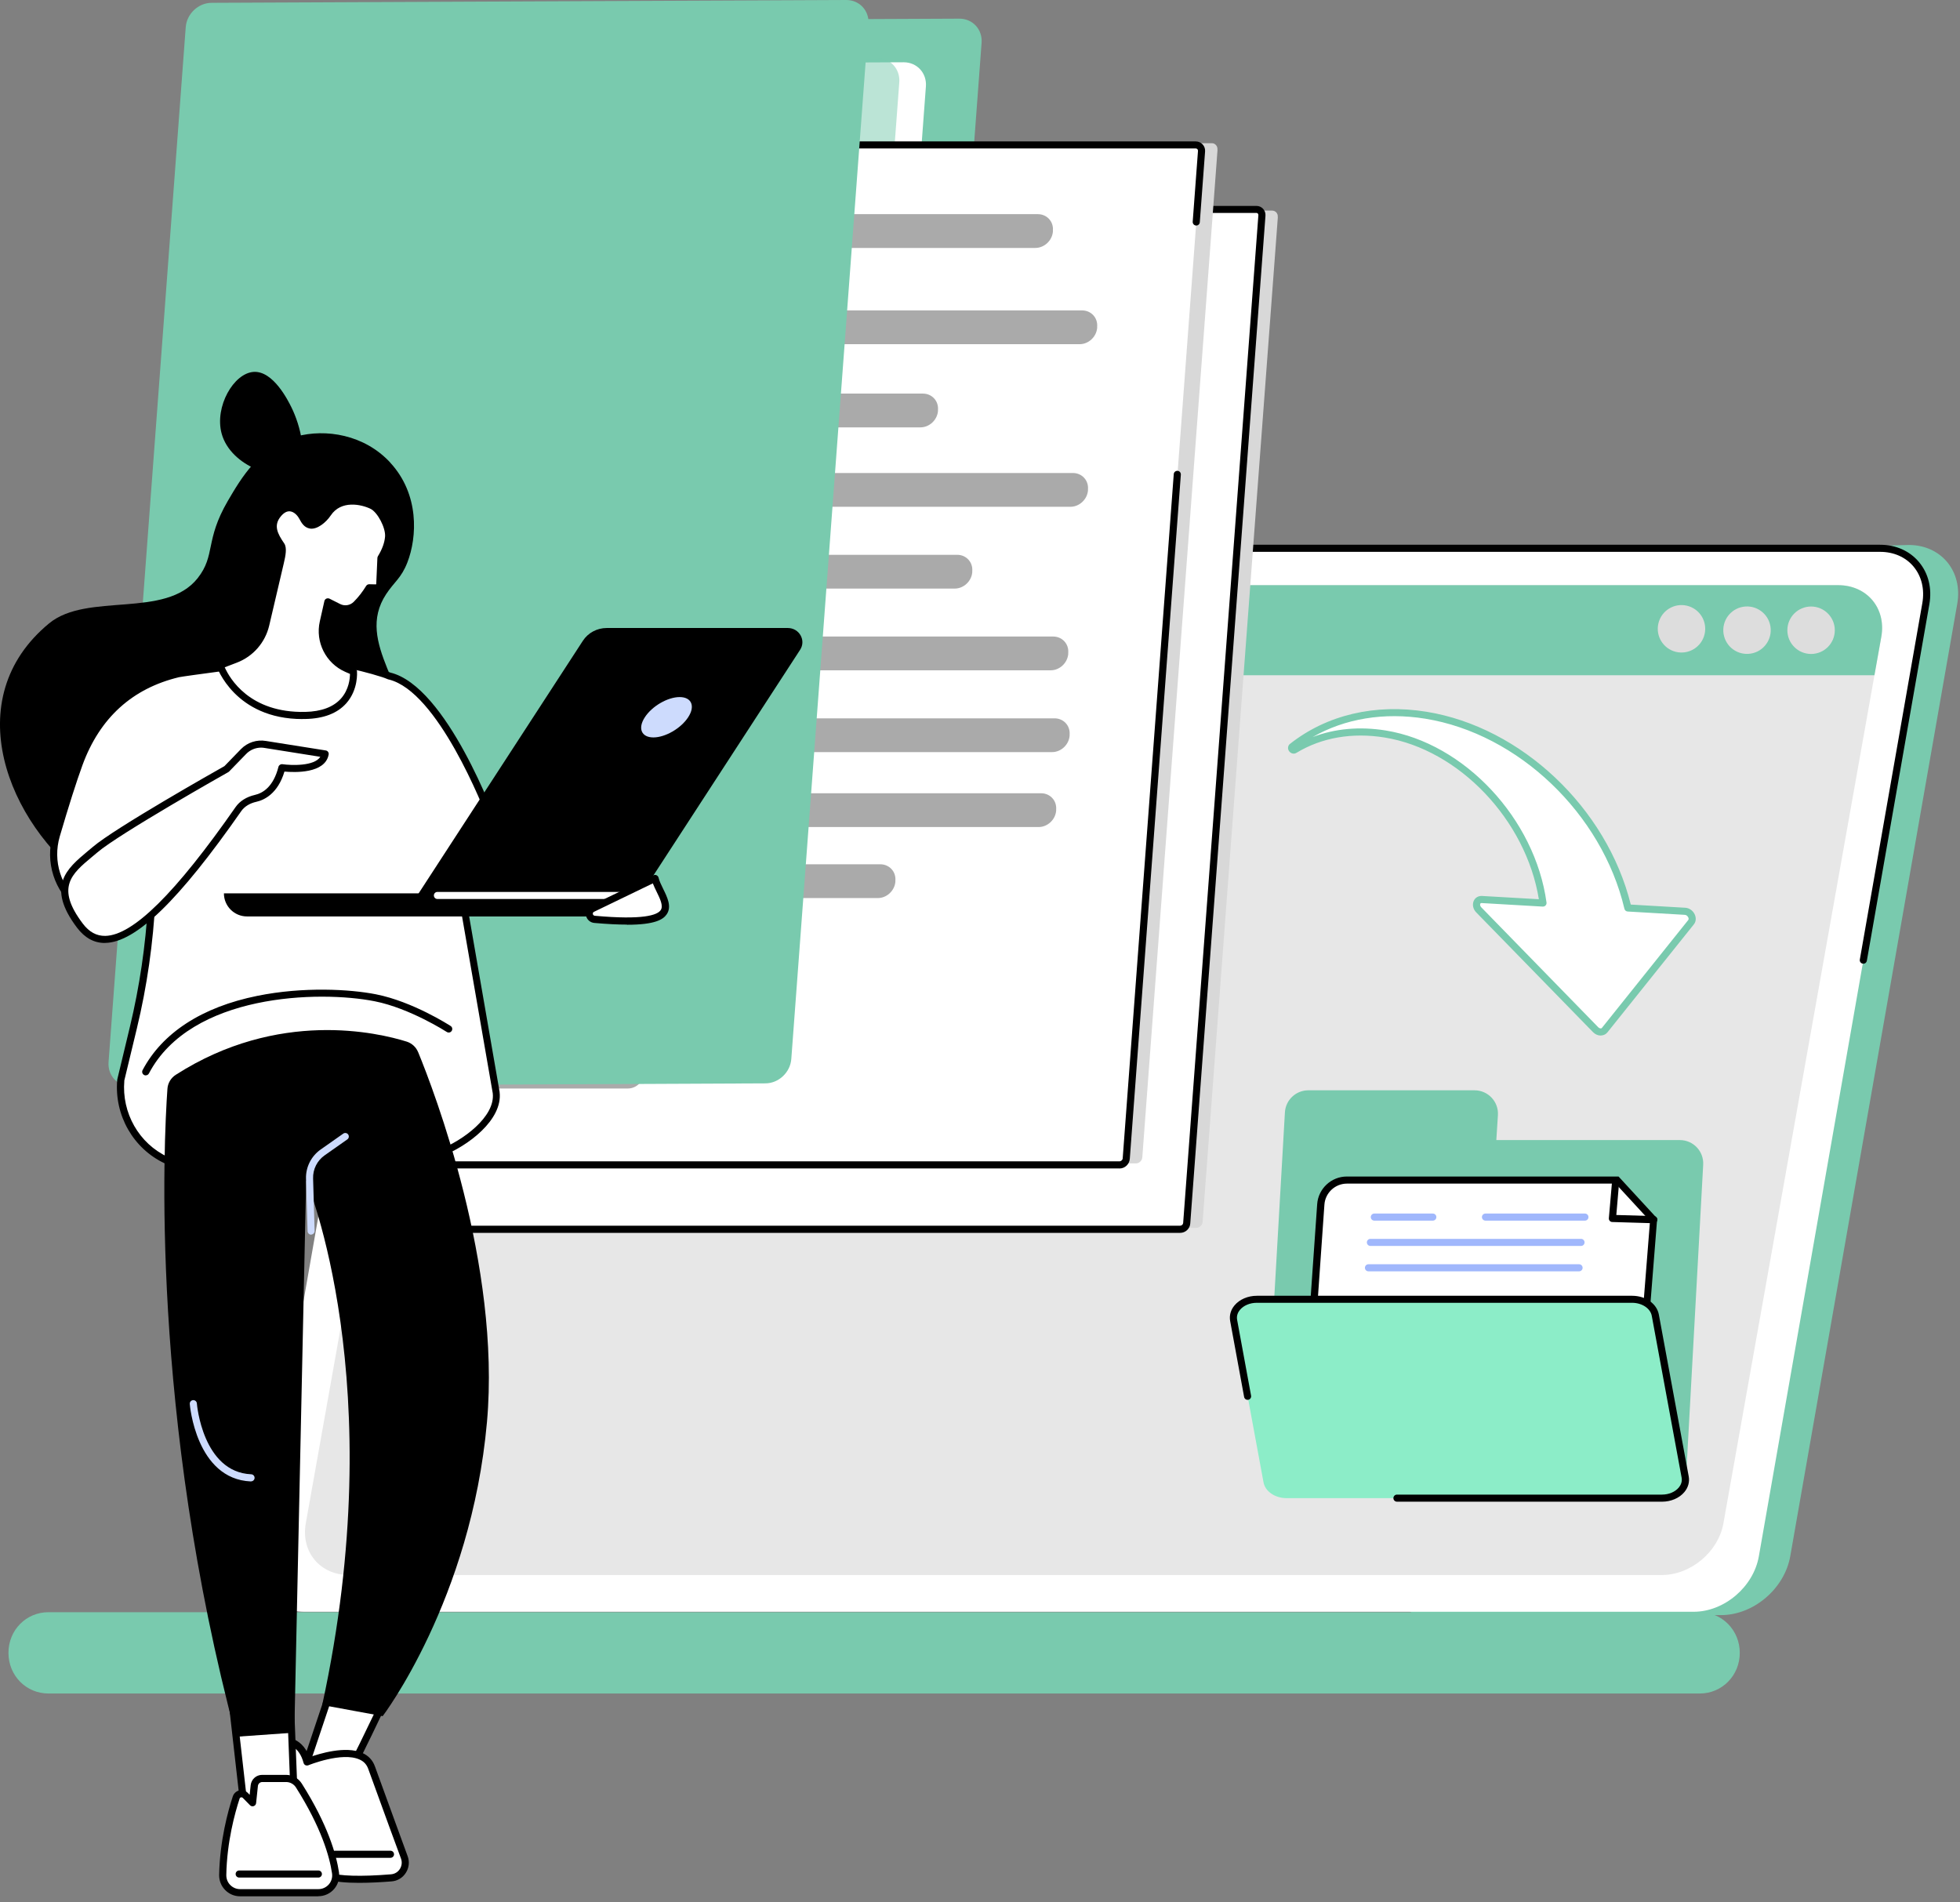 <svg width="271" height="263" viewBox="0 0 271 263" fill="none" xmlns="http://www.w3.org/2000/svg">
<rect x="0" y="0" width="271" height="263" fill="#808080" stroke="none"/>
<g clip-path="url(#clip0_234_528)">
<path d="M187.86 217.18C183.43 213.56 178.77 210.18 174.01 206.96C164.34 200.42 154.14 194.58 143.84 188.92C138.42 185.94 132.79 183.25 127.24 180.47C121.65 177.68 116.05 174.92 110.44 172.16C105.32 169.64 100.19 167.11 95.08 164.57C83.46 125.28 70.83 80.73 73.34 80.73L263.91 75.35C268.4 75.35 271.41 79 270.62 83.49L247.53 215.17C246.74 219.66 242.45 223.31 237.97 223.31H195.56C193.06 221.2 190.41 219.26 187.88 217.19L187.86 217.18Z" fill="#79CAAE"/>
<path d="M67.89 75.81H259.95C264.19 75.81 267.02 79.25 266.28 83.49L243.19 215.17C242.45 219.41 238.41 222.85 234.17 222.85H42.11C37.87 222.85 35.04 219.41 35.78 215.17L58.87 83.49C59.61 79.25 63.65 75.81 67.89 75.81Z" fill="white"/>
<path d="M257.64 133.24C257.64 133.24 257.58 133.24 257.55 133.24C257.28 133.19 257.1 132.94 257.15 132.67L265.79 83.4C266.13 81.47 265.69 79.67 264.57 78.33C263.47 77.02 261.83 76.3 259.95 76.3H169.68C169.41 76.3 169.19 76.08 169.19 75.81C169.19 75.54 169.41 75.32 169.68 75.32H259.95C262.13 75.32 264.03 76.17 265.32 77.7C266.64 79.27 267.15 81.35 266.76 83.57L258.12 132.84C258.08 133.08 257.87 133.25 257.64 133.25V133.24Z" fill="black"/>
<path d="M35.87 214.38C35.87 214.38 35.81 214.38 35.78 214.38C35.51 214.33 35.33 214.08 35.38 213.81L40.15 186.77C40.2 186.5 40.45 186.32 40.72 186.37C40.99 186.42 41.17 186.67 41.12 186.94L36.35 213.98C36.31 214.22 36.1 214.39 35.87 214.39V214.38Z" fill="black"/>
<path d="M6.69 222.91H235.03C238.07 222.91 240.55 225.37 240.55 228.53C240.55 231.69 238.07 234.15 235.03 234.15H6.69C3.64 234.15 1.17 231.7 1.17 228.53C1.17 225.36 3.64 222.91 6.69 222.91Z" fill="#79CAAE"/>
<g opacity="0.7">
<path d="M72.63 80.89H254.14C258.15 80.89 260.82 84.09 260.12 88.04L238.29 210.62C237.59 214.57 233.77 217.77 229.76 217.77H48.26C44.25 217.77 41.58 214.57 42.28 210.62L64.11 88.04C64.81 84.09 68.63 80.89 72.64 80.89H72.63Z" fill="#DDDDDD"/>
</g>
<path d="M259.17 93.36L260.12 88.05C260.82 84.1 258.14 80.91 254.14 80.91H72.63C68.62 80.91 64.81 84.1 64.1 88.05L63.15 93.36H259.17Z" fill="#79CAAE"/>
<path d="M235.684 87.694C236.101 85.931 235.009 84.164 233.246 83.748C231.483 83.332 229.716 84.424 229.3 86.187C228.884 87.95 229.976 89.717 231.739 90.133C233.502 90.549 235.268 89.457 235.684 87.694Z" fill="#DDDDDD"/>
<path d="M242.077 90.369C243.865 90.079 245.079 88.394 244.789 86.606C244.499 84.818 242.814 83.604 241.026 83.894C239.238 84.184 238.023 85.869 238.314 87.657C238.604 89.445 240.289 90.659 242.077 90.369Z" fill="#DDDDDD"/>
<path d="M250.41 90.42C252.221 90.42 253.69 88.951 253.69 87.14C253.69 85.329 252.221 83.86 250.41 83.86C248.598 83.86 247.13 85.329 247.13 87.14C247.13 88.951 248.598 90.42 250.41 90.42Z" fill="#DDDDDD"/>
<path d="M206.89 157.63L207.11 154.19C207.23 152.33 205.75 150.75 203.88 150.75H180.89C179.18 150.75 177.77 152.08 177.66 153.78L174.86 202.46C174.74 204.33 176.22 205.9 178.09 205.9L229.91 206.99C231.62 206.99 233.03 205.66 233.14 203.96L235.49 161.07C235.61 159.2 234.13 157.63 232.26 157.63H206.9H206.89Z" fill="#79CAAE"/>
<path d="M225.85 203.86L228.64 168.63L223.59 163.15H186.23C184.33 163.15 182.75 164.62 182.62 166.52L180 203.86H225.85Z" fill="white"/>
<path d="M226.3 204.36H179.47L182.12 166.49C182.27 164.35 184.07 162.67 186.22 162.67H223.79L229.13 168.47L226.28 204.36H226.3ZM180.53 203.38H225.4L228.14 168.82L223.38 163.65H186.24C184.6 163.65 183.23 164.93 183.12 166.56L180.54 203.38H180.53Z" fill="black"/>
<path d="M228.64 169.13C228.64 169.13 228.64 169.13 228.63 169.13L222.92 168.96C222.79 168.96 222.66 168.9 222.57 168.8C222.48 168.7 222.44 168.57 222.45 168.43L222.88 163.49C222.9 163.22 223.14 163.02 223.41 163.04C223.68 163.06 223.88 163.3 223.86 163.57L223.48 167.99L228.67 168.14C228.94 168.14 229.15 168.37 229.15 168.65C229.15 168.92 228.92 169.13 228.66 169.13H228.64Z" fill="black"/>
<path d="M218.33 175.78H189.21C188.94 175.78 188.72 175.56 188.72 175.29C188.72 175.02 188.94 174.8 189.21 174.8H218.33C218.6 174.8 218.82 175.02 218.82 175.29C218.82 175.56 218.6 175.78 218.33 175.78Z" fill="#A0B7FC"/>
<path d="M218.6 172.27H189.48C189.21 172.27 188.99 172.05 188.99 171.78C188.99 171.51 189.21 171.29 189.48 171.29H218.6C218.87 171.29 219.09 171.51 219.09 171.78C219.09 172.05 218.87 172.27 218.6 172.27Z" fill="#A0B7FC"/>
<path d="M219.14 168.77H205.39C205.12 168.77 204.9 168.55 204.9 168.28C204.9 168.01 205.12 167.79 205.39 167.79H219.14C219.41 167.79 219.63 168.01 219.63 168.28C219.63 168.55 219.41 168.77 219.14 168.77Z" fill="#A0B7FC"/>
<path d="M198.11 168.77H190.02C189.75 168.77 189.53 168.55 189.53 168.28C189.53 168.01 189.75 167.79 190.02 167.79H198.11C198.38 167.79 198.6 168.01 198.6 168.28C198.6 168.55 198.38 168.77 198.11 168.77Z" fill="#A0B7FC"/>
<path d="M229.79 207.14H177.9C176.29 207.14 174.93 206.21 174.7 204.95L170.57 182.57C170.29 181.03 171.8 179.65 173.77 179.65H225.66C227.27 179.65 228.63 180.58 228.86 181.84L232.99 204.22C233.27 205.76 231.76 207.14 229.79 207.14Z" fill="#8CEDC8"/>
<path d="M229.79 207.63H193.15C192.88 207.63 192.66 207.41 192.66 207.14C192.66 206.87 192.88 206.65 193.15 206.65H229.79C230.74 206.65 231.61 206.28 232.12 205.67C232.36 205.38 232.62 204.91 232.51 204.3L228.38 181.92C228.19 180.9 227.02 180.13 225.66 180.13H173.77C172.82 180.13 171.95 180.5 171.44 181.11C171.2 181.4 170.94 181.87 171.05 182.48L172.98 192.97C173.03 193.24 172.85 193.49 172.59 193.54C172.32 193.59 172.07 193.41 172.02 193.15L170.09 182.66C169.95 181.89 170.16 181.12 170.69 180.49C171.38 179.66 172.54 179.16 173.78 179.16H225.67C227.53 179.16 229.08 180.25 229.36 181.75L233.49 204.13C233.63 204.9 233.42 205.67 232.89 206.3C232.2 207.13 231.04 207.63 229.8 207.63H229.79Z" fill="black"/>
<path d="M176.67 30.04V29.98C176.71 29.52 176.36 29.12 175.9 29.12H71.91C71.45 29.12 71.04 29.52 71.01 29.98L60.61 168.93C60.58 169.39 60.92 169.77 61.39 169.77H165.38C165.84 169.77 166.25 169.4 166.28 168.94L176.35 34.47L176.68 30.03L176.67 30.04Z" fill="#D8D8D8"/>
<path d="M163.17 169.97H59.19C58.73 169.97 58.38 169.59 58.41 169.13L68.81 29.79C68.84 29.33 69.25 28.95 69.71 28.95H173.7C174.16 28.95 174.51 29.33 174.48 29.79L164.08 169.13C164.05 169.59 163.64 169.97 163.18 169.97H163.17Z" fill="white"/>
<path d="M163.17 170.46H59.19C58.83 170.46 58.5 170.32 58.26 170.06C58.02 169.8 57.9 169.46 57.93 169.1L68.33 29.76C68.38 29.04 68.99 28.47 69.72 28.47H173.71C174.07 28.47 174.4 28.61 174.64 28.87C174.88 29.13 175 29.47 174.97 29.83L164.57 169.17C164.52 169.89 163.91 170.46 163.18 170.46H163.17ZM69.72 29.44C69.51 29.44 69.32 29.62 69.31 29.82L58.91 169.16C58.91 169.25 58.93 169.33 58.98 169.38C59.02 169.42 59.08 169.47 59.19 169.47H163.18C163.39 169.47 163.58 169.29 163.59 169.09L173.99 29.75C173.99 29.66 173.97 29.58 173.92 29.53C173.88 29.49 173.82 29.44 173.71 29.44H69.72Z" fill="black"/>
<path d="M31.05 144.11L41.32 6.35C41.46 4.5 43.06 2.99 44.89 2.98L132.65 2.58C134.49 2.58 135.86 4.07 135.72 5.92L125.45 143.67C125.31 145.52 123.71 147.03 121.88 147.04L34.12 147.44C32.28 147.44 30.91 145.95 31.05 144.1V144.11Z" fill="#79CAAE"/>
<path d="M24.19 138.82L33.62 12.38C33.76 10.53 35.36 9.02 37.19 9.01L124.95 8.61C126.79 8.61 128.16 10.1 128.02 11.95L118.59 138.39C118.45 140.24 116.85 141.75 115.02 141.76L27.26 142.16C25.42 142.16 24.05 140.67 24.19 138.82Z" fill="white"/>
<path opacity="0.5" d="M20.51 138.25L29.94 11.81C30.08 9.96 31.68 8.45 33.51 8.44L121.27 8.04C123.11 8.04 124.48 9.53 124.34 11.38L114.91 137.82C114.77 139.67 113.17 141.18 111.34 141.19L23.58 141.59C21.74 141.59 20.37 140.1 20.51 138.25Z" fill="#79CAAE"/>
<path d="M168.33 20.73V20.67C168.37 20.21 168.02 19.8 167.56 19.8H63.57C63.11 19.8 62.7 20.2 62.67 20.67L52.27 160.02C52.24 160.48 52.58 160.86 53.05 160.86H157.04C157.5 160.86 157.91 160.49 157.94 160.03L168.01 25.18L168.34 20.73H168.33Z" fill="#D8D8D8"/>
<path d="M154.83 161.06H50.84C50.38 161.06 50.03 160.68 50.06 160.22L60.47 20.88C60.5 20.42 60.91 20.04 61.37 20.04H165.36C165.82 20.04 166.17 20.42 166.14 20.88L155.74 160.22C155.71 160.68 155.3 161.06 154.84 161.06H154.83Z" fill="white"/>
<path d="M154.8 161.55H50.87C50.5 161.55 50.16 161.4 49.91 161.14C49.66 160.87 49.54 160.52 49.57 160.15L55.42 81.76C55.44 81.49 55.67 81.29 55.95 81.31C56.22 81.33 56.42 81.57 56.4 81.84L50.55 160.23C50.55 160.32 50.57 160.41 50.63 160.47C50.69 160.53 50.77 160.57 50.87 160.57H154.79C155.01 160.57 155.22 160.38 155.23 160.16L162.29 65.55C162.31 65.28 162.55 65.08 162.82 65.1C163.09 65.12 163.29 65.36 163.27 65.63L156.21 160.24C156.15 160.98 155.53 161.56 154.79 161.56L154.8 161.55Z" fill="black"/>
<path d="M58.01 54.4C58.01 54.4 57.99 54.4 57.97 54.4C57.7 54.38 57.5 54.14 57.52 53.87L59.98 20.87C60.04 20.13 60.66 19.55 61.4 19.55H165.32C165.69 19.55 166.03 19.7 166.28 19.96C166.53 20.23 166.65 20.58 166.62 20.95L165.89 30.73C165.87 31 165.63 31.21 165.36 31.18C165.09 31.16 164.89 30.92 164.91 30.65L165.64 20.87C165.64 20.78 165.62 20.69 165.56 20.62C165.5 20.56 165.42 20.52 165.32 20.52H61.4C61.18 20.52 60.97 20.71 60.96 20.93L58.5 53.93C58.48 54.19 58.27 54.38 58.01 54.38V54.4Z" fill="black"/>
<path d="M145.46 103.99H68.86C67.62 103.99 66.68 102.98 66.78 101.74V101.57C66.89 100.33 67.97 99.32 69.21 99.32H145.81C147.05 99.32 147.99 100.33 147.89 101.57V101.74C147.78 102.98 146.7 103.99 145.46 103.99Z" fill="#AAAAAA"/>
<path d="M143.6 114.35H67C65.76 114.35 64.82 113.34 64.92 112.1V111.93C65.03 110.69 66.11 109.68 67.35 109.68H143.95C145.19 109.68 146.13 110.69 146.03 111.93V112.1C145.92 113.34 144.84 114.35 143.6 114.35Z" fill="#AAAAAA"/>
<path d="M121.37 124.17H66.27C65.03 124.17 64.09 123.16 64.19 121.92V121.75C64.3 120.51 65.38 119.5 66.62 119.5H121.72C122.96 119.5 123.9 120.51 123.8 121.75V121.92C123.69 123.16 122.61 124.17 121.37 124.17Z" fill="#AAAAAA"/>
<path d="M75.9 92.68H69.71C68.47 92.68 67.53 91.67 67.63 90.43V90.26C67.74 89.02 68.82 88.01 70.06 88.01H76.25C77.49 88.01 78.43 89.02 78.33 90.26V90.43C78.22 91.67 77.14 92.68 75.9 92.68Z" fill="#AAAAAA"/>
<path d="M145.27 92.68H87.41C86.17 92.68 85.23 91.67 85.33 90.43V90.26C85.44 89.02 86.52 88.01 87.76 88.01H145.62C146.86 88.01 147.8 89.02 147.7 90.26V90.43C147.59 91.67 146.51 92.68 145.27 92.68Z" fill="#AAAAAA"/>
<path d="M143.15 34.28H85.29C84.05 34.28 83.11 33.27 83.21 32.03V31.86C83.32 30.62 84.4 29.61 85.64 29.61H143.5C144.74 29.61 145.68 30.62 145.58 31.86V32.03C145.47 33.27 144.39 34.28 143.15 34.28Z" fill="#AAAAAA"/>
<path d="M132 81.38H70.55C69.31 81.38 68.37 80.37 68.47 79.13V78.96C68.58 77.72 69.66 76.71 70.9 76.71H132.35C133.59 76.71 134.53 77.72 134.43 78.96V79.13C134.32 80.37 133.24 81.38 132 81.38Z" fill="#AAAAAA"/>
<path d="M148 70.07H71.4C70.16 70.07 69.22 69.06 69.32 67.82V67.65C69.43 66.41 70.51 65.4 71.75 65.4H148.35C149.59 65.4 150.53 66.41 150.43 67.65V67.82C150.32 69.06 149.24 70.07 148 70.07Z" fill="#AAAAAA"/>
<path d="M149.27 47.59H72.67C71.43 47.59 70.49 46.58 70.59 45.34V45.17C70.7 43.93 71.78 42.92 73.02 42.92H149.62C150.86 42.92 151.8 43.93 151.7 45.17V45.34C151.59 46.58 150.51 47.59 149.27 47.59Z" fill="#AAAAAA"/>
<path d="M127.26 59.09H94.28C93.04 59.09 92.1 58.08 92.2 56.84V56.67C92.31 55.43 93.39 54.42 94.63 54.42H127.61C128.85 54.42 129.79 55.43 129.69 56.67V56.84C129.58 58.08 128.5 59.09 127.26 59.09Z" fill="#AAAAAA"/>
<path d="M86.83 150.5H64.91C63.8 150.5 62.96 149.6 63.04 148.48V148.33C63.13 147.22 64.1 146.31 65.22 146.31H87.14C88.25 146.31 89.09 147.21 89.01 148.33V148.48C88.92 149.59 87.95 150.5 86.83 150.5Z" fill="#AAAAAA"/>
<path d="M87.94 140.73H65.63C64.52 140.73 63.68 139.83 63.76 138.71V138.56C63.85 137.45 64.82 136.54 65.94 136.54H88.25C89.36 136.54 90.2 137.44 90.12 138.56V138.71C90.03 139.82 89.06 140.73 87.94 140.73Z" fill="#AAAAAA"/>
<path d="M15.01 146.84L25.68 3.76C25.82 1.91 27.42 0.4 29.25 0.39L117.01 0C118.85 0 120.22 1.49 120.08 3.34L109.41 146.42C109.27 148.27 107.67 149.78 105.84 149.79L18.08 150.19C16.24 150.19 14.87 148.7 15.01 146.85V146.84Z" fill="#79CAAE"/>
<path d="M178.65 103.26C178.65 103.26 178.59 103.35 178.59 103.42C178.59 103.56 178.71 103.69 178.85 103.71C178.93 103.72 178.99 103.7 179.04 103.65C182.48 101.58 186.8 100.73 191.53 101.49C202.49 103.26 211.84 113.8 213.35 124.86L204.9 124.37C204.16 124.33 203.9 125.21 204.47 125.8L220.62 142.36C221.01 142.76 221.58 142.79 221.87 142.43L233.82 127.5C234.25 126.97 233.74 126.04 233 125.99L225.09 125.53C221.99 112.38 210.51 101.04 197.16 98.88C189.93 97.71 183.44 99.45 178.66 103.24L178.65 103.26Z" fill="white"/>
<path d="M221.32 143.18C220.94 143.18 220.55 143.01 220.26 142.71L204.11 126.15C203.67 125.7 203.54 125.07 203.77 124.55C203.97 124.11 204.41 123.85 204.92 123.88L212.77 124.33C211 113.39 201.74 103.63 191.44 101.97C186.98 101.25 182.77 101.97 179.29 104.07C179.28 104.07 179.27 104.08 179.25 104.09C179.11 104.18 178.94 104.22 178.76 104.19C178.39 104.13 178.1 103.8 178.09 103.43C178.09 103.23 178.16 103.04 178.3 102.9C178.31 102.89 178.32 102.88 178.34 102.87C183.42 98.85 190.12 97.26 197.23 98.41C210.35 100.53 222.17 111.71 225.48 125.07L233.02 125.51C233.57 125.54 234.09 125.91 234.33 126.45C234.54 126.93 234.5 127.44 234.2 127.81L222.25 142.74C222.04 143 221.74 143.15 221.39 143.17C221.37 143.17 221.35 143.17 221.33 143.17L221.32 143.18ZM204.84 124.86C204.73 124.86 204.69 124.91 204.67 124.96C204.62 125.08 204.64 125.28 204.82 125.46L220.97 142.02C221.08 142.13 221.22 142.2 221.34 142.19C221.43 142.19 221.47 142.14 221.48 142.13L233.43 127.2C233.52 127.08 233.46 126.9 233.43 126.85C233.35 126.68 233.18 126.5 232.96 126.49L225.05 126.03C224.83 126.02 224.65 125.86 224.6 125.65C221.5 112.5 209.92 101.45 197.07 99.37C191.37 98.45 185.95 99.35 181.49 101.91C184.56 100.73 188 100.42 191.6 101C202.48 102.76 212.25 113.21 213.83 124.79C213.85 124.94 213.8 125.08 213.7 125.19C213.6 125.3 213.46 125.35 213.31 125.35L204.86 124.86H204.84Z" fill="#79CAAE"/>
<path d="M53.97 63.97C50.37 60.07 45.01 59.25 40.98 60.35C35.88 61.74 33.32 66.15 31.5 69.26C28.3 74.76 29.84 76.75 27.33 79.94C22.87 85.59 12.06 81.85 6.79 86.19C-5.86 96.62 1.03 113.87 12.25 122.01C19.73 127.44 29.9 124.3 32.67 123.44C41.07 120.85 54.99 115.77 56.34 103.64C57.25 95.48 48.92 88.94 53.39 82.15C54.53 80.42 55.47 79.95 56.32 77.78C57.69 74.26 58 68.34 53.96 63.97H53.97Z" fill="black"/>
<path d="M40.82 64.93C42.73 63.38 41.52 58.8 40.3 56.33C39.84 55.4 37.79 51.26 35.08 51.42C32.3 51.59 29.65 56.24 30.64 59.93C31.88 64.54 38.58 66.75 40.82 64.93Z" fill="black"/>
<path d="M68.61 151.09L62.77 117.45L68.35 114.25C68.35 114.25 61.51 95.31 53.84 93.48C53.56 93.37 53.28 93.26 52.98 93.16C43.76 90.22 35.86 90.9 30.16 92.38C30.16 92.38 25.09 93.05 24.64 93.15C21.79 93.83 14.47 95.98 10.94 105.6C9.91 108.41 8.72 112.3 7.78 115.52C6.74 119.11 7.97 122.97 10.9 125.29L14.06 127.13L20.99 124.29C20.69 130.28 19.84 136.24 18.44 142.09L16.7 149.34C16.28 153.98 18.77 158.44 23 160.41C23.1 160.46 23.2 160.5 23.3 160.54C26.58 161.98 36.36 162.02 44.45 162.02C52 162.02 57.33 160.76 60.86 159.42C64.24 158.14 69.03 154.65 68.61 151.07V151.09Z" fill="white"/>
<path d="M44.45 162.53C35.03 162.53 26.31 162.41 23.1 161C23 160.96 22.9 160.91 22.79 160.86C18.42 158.82 15.78 154.18 16.21 149.3C16.21 149.28 16.21 149.25 16.22 149.23L17.96 141.98C19.29 136.44 20.13 130.75 20.46 125.05L14.25 127.59C14.11 127.65 13.95 127.64 13.82 127.56L10.66 125.72C10.66 125.72 10.62 125.7 10.6 125.68C7.5 123.23 6.21 119.19 7.31 115.39C8.55 111.13 9.61 107.78 10.48 105.43C12.99 98.59 17.71 94.3 24.52 92.67C24.98 92.56 29.57 91.95 30.09 91.88C30.09 91.88 30.09 91.88 30.1 91.88C37.61 89.94 45.36 90.21 53.12 92.68C53.38 92.76 53.65 92.86 53.96 92.99C61.79 94.88 68.51 113.28 68.8 114.06C68.88 114.28 68.79 114.53 68.58 114.65L63.3 117.68L69.08 150.98C69.08 150.98 69.08 151 69.08 151.01C69.53 154.85 64.64 158.51 61.02 159.88C56.41 161.63 50.83 162.51 44.44 162.51L44.45 162.53ZM17.19 149.43C16.81 153.88 19.22 158.12 23.21 159.97C23.31 160.02 23.4 160.06 23.5 160.1C26.79 161.54 37.42 161.54 44.46 161.54C50.73 161.54 56.2 160.68 60.7 158.97C63.92 157.75 68.51 154.42 68.13 151.15L62.29 117.52C62.25 117.32 62.35 117.11 62.53 117.01L67.75 114.02C66.73 111.34 60.5 95.63 53.79 93.96C53.75 93.96 53.7 93.94 53.66 93.93C53.35 93.8 53.09 93.7 52.84 93.62C45.23 91.2 37.65 90.94 30.29 92.85C30.25 92.86 30.2 92.86 30.16 92.87C28.2 93.13 25.07 93.56 24.76 93.63C18.29 95.18 13.8 99.26 11.41 105.77C10.57 108.07 9.48 111.49 8.26 115.66C7.27 119.06 8.42 122.68 11.18 124.89L14.11 126.59L20.81 123.84C20.97 123.78 21.14 123.8 21.28 123.89C21.42 123.99 21.5 124.15 21.49 124.32C21.19 130.34 20.33 136.36 18.92 142.21L17.18 149.43H17.19Z" fill="black"/>
<path d="M20.15 148.69C20.07 148.69 19.99 148.67 19.92 148.63C19.68 148.5 19.59 148.21 19.71 147.97C22.44 142.8 27.92 139.24 35.58 137.69C41.95 136.4 48.4 136.77 52 137.48C57.05 138.48 62.09 141.72 62.31 141.86C62.54 142.01 62.6 142.31 62.45 142.54C62.3 142.77 62 142.83 61.77 142.68C61.72 142.65 56.67 139.4 51.81 138.44C44.13 136.92 26.4 137.37 20.59 148.42C20.5 148.59 20.33 148.68 20.16 148.68L20.15 148.69Z" fill="black"/>
<path d="M31.34 106.32C31.34 106.32 16.26 114.82 13.15 117.48C10.04 120.15 6.67 122.17 11.06 127.98C14.8 132.92 21.38 128.5 32.99 111.85C33.53 111.07 34.42 110.59 35.35 110.38C36.51 110.12 38.2 109.2 38.98 106.14C38.98 106.14 44.48 106.92 44.97 104.24L36.71 102.92C35.6 102.72 34.47 103.09 33.69 103.89L31.35 106.3L31.34 106.32Z" fill="white"/>
<path d="M14.49 130.38C13 130.38 11.72 129.67 10.66 128.28C6.32 122.54 9.26 120.09 12.1 117.71C12.34 117.51 12.58 117.31 12.82 117.11C15.86 114.5 29.84 106.6 31.03 105.93L33.32 103.57C34.22 102.65 35.51 102.23 36.78 102.45L45.04 103.76C45.17 103.78 45.29 103.85 45.36 103.96C45.44 104.07 45.47 104.2 45.44 104.33C44.96 106.98 40.72 106.81 39.33 106.68C38.41 109.75 36.52 110.62 35.44 110.86C34.54 111.06 33.81 111.51 33.37 112.13C24.75 124.49 18.78 130.29 14.57 130.37C14.54 130.37 14.51 130.37 14.48 130.37L14.49 130.38ZM36.11 103.37C35.33 103.37 34.58 103.68 34.03 104.25L31.69 106.66C31.69 106.66 31.62 106.72 31.58 106.75C31.43 106.83 16.5 115.26 13.46 117.86C13.22 118.07 12.97 118.27 12.73 118.47C9.9 120.83 7.67 122.7 11.44 127.69C12.33 128.87 13.35 129.42 14.56 129.4C18.38 129.33 24.27 123.5 32.58 111.58C33.15 110.76 34.1 110.17 35.24 109.91C36.34 109.66 37.8 108.79 38.5 106.03C38.56 105.79 38.8 105.63 39.04 105.66C40.3 105.84 43.45 105.95 44.29 104.64L36.62 103.42C36.45 103.39 36.28 103.37 36.11 103.37Z" fill="black"/>
<path d="M46.81 83.96C47.62 84.37 48.6 84.2 49.24 83.55C49.96 82.82 50.55 82.05 51.02 81.27L51.94 81.29C52.23 81.29 52.48 81.07 52.49 80.77L52.65 77.17C53.36 76.01 53.64 75.03 53.71 74.25C53.82 72.91 52.63 70.51 51.42 69.92C49.79 69.12 46.84 68.69 45.29 71.01C44.63 72 43.55 72.72 42.9 72.6C42.29 72.49 42.04 71.97 41.73 71.42C41.17 70.41 39.77 69.46 38.42 71.06C37.06 72.68 38 74.17 38.85 75.41C39.19 75.91 38.82 77.3 38.68 77.89L36.69 86.38C36.18 88.56 34.62 90.35 32.52 91.15L30.39 91.97C30.39 91.97 32.74 99.12 42.18 98.92C49.38 98.77 48.83 92.86 48.83 92.86L47.88 92.44C45.4 91.35 44.05 88.65 44.65 86.01L45.28 83.21L46.77 83.96H46.81Z" fill="white"/>
<path d="M41.83 99.42C32.47 99.42 29.98 92.21 29.96 92.13C29.88 91.88 30.01 91.61 30.25 91.52L32.38 90.7C34.32 89.96 35.77 88.3 36.24 86.27L38.27 77.64C38.6 76.26 38.56 75.82 38.48 75.68C37.72 74.56 36.44 72.69 38.08 70.74C38.87 69.81 39.65 69.67 40.18 69.72C41.12 69.81 41.83 70.53 42.19 71.18L42.25 71.29C42.52 71.78 42.69 72.06 43.01 72.12C43.37 72.18 44.28 71.68 44.9 70.74C46.47 68.38 49.5 68.43 51.65 69.48C53.09 70.18 54.33 72.83 54.21 74.29C54.13 75.25 53.77 76.27 53.15 77.32L53 80.79C52.97 81.36 52.51 81.79 51.95 81.78H51.31C50.81 82.54 50.24 83.26 49.6 83.9C48.8 84.7 47.6 84.9 46.6 84.4L45.67 83.93L45.17 86.12C44.63 88.52 45.87 90.99 48.12 91.99L49.07 92.41C49.23 92.48 49.34 92.64 49.36 92.81C49.36 92.91 49.57 95.33 47.88 97.24C46.64 98.63 44.74 99.36 42.23 99.41C42.1 99.41 41.96 99.41 41.83 99.41V99.42ZM31.07 92.26C31.74 93.77 34.5 98.6 42.21 98.43C44.43 98.38 46.09 97.76 47.14 96.59C48.25 95.35 48.39 93.8 48.39 93.18L47.73 92.89C45.05 91.71 43.57 88.77 44.22 85.91L44.85 83.11C44.88 82.96 44.98 82.84 45.12 82.77C45.26 82.71 45.41 82.71 45.55 82.77L47.04 83.52C47.66 83.83 48.41 83.71 48.91 83.21C49.56 82.56 50.13 81.82 50.62 81.02C50.71 80.87 50.87 80.78 51.05 80.78L51.97 80.8C51.97 80.8 52.02 80.78 52.02 80.75L52.18 77.15C52.18 77.07 52.21 76.99 52.25 76.91C52.84 75.95 53.17 75.04 53.24 74.2C53.34 72.99 52.21 70.83 51.23 70.35C49.95 69.73 47.16 69.12 45.73 71.27C45.06 72.27 43.82 73.25 42.85 73.08C42.05 72.94 41.7 72.31 41.4 71.76L41.34 71.66C41.11 71.25 40.65 70.75 40.09 70.7C39.67 70.66 39.25 70.89 38.84 71.38C37.77 72.66 38.38 73.79 39.3 75.14C39.7 75.74 39.49 76.82 39.24 77.88L39.21 78.01L37.22 86.5C36.67 88.84 35 90.76 32.75 91.62L31.08 92.26H31.07Z" fill="black"/>
<path d="M88.57 123.77H57.72L80.59 88.6C81.3 87.5 82.55 86.83 83.89 86.83H108.92C110.51 86.83 111.48 88.53 110.63 89.84L88.57 123.77Z" fill="black"/>
<path d="M95.15 99.17C94.15 100.71 91.99 101.96 90.34 101.96C88.69 101.96 88.15 100.71 89.16 99.17C90.16 97.63 92.32 96.38 93.97 96.38C95.62 96.38 96.16 97.63 95.15 99.17Z" fill="#CDDBFD"/>
<path d="M85.5 126.71H34.15C32.39 126.71 30.96 125.28 30.96 123.52H88.69C88.69 125.28 87.26 126.71 85.5 126.71Z" fill="black"/>
<path d="M86.97 124.3H60.48C60.21 124.3 59.99 124.08 59.99 123.81C59.99 123.54 60.21 123.32 60.48 123.32H86.97C87.24 123.32 87.46 123.54 87.46 123.81C87.46 124.08 87.24 124.3 86.97 124.3Z" fill="white"/>
<path d="M82.22 127.12C96.39 128.4 91.17 124.16 90.56 121.46L81.92 125.64C81.19 125.99 81.41 127.05 82.22 127.12Z" fill="white"/>
<path d="M86.68 127.84C85.47 127.84 83.99 127.77 82.18 127.61C81.59 127.56 81.12 127.13 81.02 126.56C80.92 125.99 81.19 125.46 81.72 125.2L90.36 121.02C90.5 120.95 90.65 120.95 90.79 121.02C90.93 121.09 91.02 121.21 91.06 121.36C91.16 121.81 91.42 122.34 91.69 122.89C92.26 124.05 92.91 125.36 92.18 126.42C91.7 127.12 90.59 127.86 86.69 127.86L86.68 127.84ZM90.26 122.14L82.13 126.07C81.96 126.15 81.96 126.29 81.97 126.37C81.97 126.42 82.03 126.6 82.26 126.62C88.92 127.22 90.88 126.53 91.35 125.84C91.75 125.26 91.26 124.26 90.79 123.3C90.6 122.91 90.41 122.52 90.26 122.13V122.14Z" fill="black"/>
<path d="M46.32 231.96L41.32 246.88C41.32 246.88 46.77 246.42 47.29 246.52C47.81 246.62 54.18 232.91 54.18 232.91L46.32 231.96Z" fill="white"/>
<path d="M41.32 247.37C41.17 247.37 41.03 247.3 40.93 247.18C40.83 247.05 40.8 246.88 40.85 246.72L45.85 231.8C45.92 231.58 46.14 231.44 46.37 231.47L54.23 232.42C54.39 232.44 54.52 232.53 54.6 232.67C54.68 232.81 54.68 232.97 54.62 233.12C54.6 233.15 53.01 236.59 51.37 239.97C47.89 247.14 47.67 247.1 47.19 247C46.84 246.95 43.95 247.15 41.36 247.37C41.35 247.37 41.33 247.37 41.32 247.37ZM46.66 232.49L42.02 246.33C43.55 246.2 46.2 246 47.11 246.02C47.9 244.97 51.25 238.02 53.44 233.32L46.65 232.5L46.66 232.49Z" fill="black"/>
<path d="M42.47 243.6C42.47 243.6 49.99 240.52 51.38 244.39C53.15 249.31 55.92 256.82 55.92 256.82C56.39 258.13 55.49 259.52 54.1 259.63C51.35 259.85 47.25 260.03 45.34 259.36C42.32 258.3 37.32 248.76 37.32 248.76L38.86 240.64C38.86 240.64 41.59 240.26 42.46 243.6H42.47Z" fill="white"/>
<path d="M49.67 260.33C47.89 260.33 46.23 260.2 45.18 259.83C42.07 258.74 37.41 249.99 36.89 248.99C36.84 248.89 36.82 248.78 36.84 248.67L38.38 240.55C38.42 240.34 38.59 240.18 38.79 240.16C38.82 240.16 41.66 239.8 42.78 242.96C44.12 242.48 47.79 241.34 50.1 242.37C50.95 242.75 51.53 243.37 51.84 244.23C53.59 249.09 56.35 256.58 56.37 256.66C56.65 257.43 56.55 258.26 56.11 258.95C55.67 259.64 54.95 260.07 54.13 260.13C52.75 260.24 51.16 260.33 49.66 260.33H49.67ZM37.83 248.69C39.27 251.4 43.22 258.11 45.5 258.91C46.89 259.4 49.93 259.49 54.06 259.15C54.57 259.11 55.02 258.84 55.29 258.41C55.56 257.98 55.62 257.47 55.45 256.99C55.42 256.92 52.66 249.43 50.91 244.56C50.69 243.96 50.3 243.53 49.69 243.27C47.27 242.19 42.69 244.05 42.64 244.07C42.51 244.12 42.36 244.12 42.23 244.06C42.1 244 42.01 243.88 41.97 243.74C41.38 241.5 39.92 241.16 39.25 241.13L37.81 248.7L37.83 248.69Z" fill="black"/>
<path d="M53.989 256.87H46.26C45.989 256.87 45.77 256.65 45.77 256.38C45.77 256.11 45.989 255.89 46.26 255.89H53.989C54.26 255.89 54.48 256.11 54.48 256.38C54.48 256.65 54.26 256.87 53.989 256.87Z" fill="black"/>
<path d="M32.14 235.63L33.84 250.64L40.68 248.76L40.15 235.24L32.14 235.63Z" fill="white"/>
<path d="M33.84 251.13C33.74 251.13 33.65 251.1 33.56 251.05C33.44 250.97 33.36 250.84 33.35 250.7L31.65 235.69C31.63 235.56 31.68 235.42 31.76 235.32C31.85 235.22 31.97 235.15 32.11 235.15L40.12 234.76C40.25 234.76 40.38 234.8 40.48 234.89C40.58 234.98 40.63 235.1 40.64 235.23L41.17 248.76C41.17 248.99 41.03 249.19 40.81 249.25L33.97 251.13C33.97 251.13 33.88 251.15 33.84 251.15V251.13ZM32.69 236.09L34.27 250.01L40.18 248.39L39.69 235.75L32.7 236.09H32.69Z" fill="black"/>
<path d="M33.19 261.7H44.01C45.47 261.7 46.6 260.4 46.38 258.95C46.02 256.51 44.84 252.46 41.32 246.88C40.94 246.27 40.26 245.9 39.54 245.9H36.25C35.68 245.9 35.21 246.33 35.15 246.89L34.9 249.26L33.9 248.24C33.51 247.84 32.83 247.99 32.65 248.53C32.02 250.45 30.87 254.56 30.78 259.25C30.76 260.59 31.84 261.69 33.18 261.69L33.19 261.7Z" fill="white"/>
<path d="M44.01 262.19H33.19C32.41 262.19 31.68 261.88 31.13 261.32C30.58 260.76 30.29 260.02 30.3 259.24C30.39 254.53 31.52 250.41 32.19 248.37C32.33 247.96 32.66 247.65 33.09 247.55C33.52 247.45 33.95 247.58 34.26 247.89L34.52 248.16L34.66 246.83C34.75 246.01 35.43 245.4 36.25 245.4H39.54C40.43 245.4 41.25 245.85 41.73 246.61C45.31 252.27 46.5 256.4 46.87 258.87C46.99 259.7 46.75 260.54 46.2 261.18C45.65 261.82 44.85 262.18 44.01 262.18V262.19ZM33.37 248.51C33.37 248.51 33.32 248.51 33.31 248.51C33.26 248.52 33.16 248.56 33.13 248.68C32.48 250.66 31.37 254.67 31.29 259.26C31.29 259.78 31.47 260.26 31.84 260.63C32.2 261 32.69 261.2 33.2 261.2H44.02C44.58 261.2 45.1 260.96 45.47 260.54C45.83 260.12 45.99 259.57 45.91 259.02C45.56 256.65 44.41 252.66 40.92 247.14C40.63 246.68 40.11 246.39 39.56 246.39H36.27C35.95 246.39 35.69 246.63 35.66 246.94L35.41 249.31C35.39 249.5 35.26 249.66 35.08 249.72C34.9 249.78 34.7 249.74 34.57 249.6L33.57 248.58C33.51 248.52 33.44 248.5 33.39 248.5L33.37 248.51Z" fill="black"/>
<path d="M44.02 259.6H33.07C32.8 259.6 32.58 259.38 32.58 259.11C32.58 258.84 32.8 258.62 33.07 258.62H44.02C44.29 258.62 44.51 258.84 44.51 259.11C44.51 259.38 44.29 259.6 44.02 259.6Z" fill="black"/>
<path d="M57.81 145.47C57.53 144.78 56.95 144.25 56.24 144.02C52.28 142.78 38.49 139.51 24.3 148.61C23.63 149.04 23.2 149.76 23.15 150.55C22.64 157.76 20.72 195.48 32.65 240.13L40.69 239.56L42.33 163.21C42.33 163.21 54.23 191.2 44.55 235.74L52.91 237.28C52.91 237.28 65.14 221.2 67.33 196.62C69.27 174.88 59.98 150.74 57.81 145.46V145.47Z" fill="black"/>
<path d="M34.7 204.83C34.7 204.83 34.69 204.83 34.68 204.83C27.1 204.5 26.24 194.22 26.24 194.12C26.22 193.85 26.42 193.61 26.69 193.59C26.96 193.57 27.2 193.77 27.22 194.04C27.22 194.14 28.02 203.55 34.73 203.84C35 203.85 35.21 204.08 35.2 204.35C35.19 204.61 34.97 204.82 34.71 204.82L34.7 204.83Z" fill="#CDDBFD"/>
<path d="M43.02 170.71C42.76 170.71 42.54 170.5 42.53 170.23L42.31 162.98C42.26 161.38 43.02 159.87 44.33 158.94L47.46 156.74C47.68 156.58 47.99 156.64 48.14 156.86C48.3 157.08 48.24 157.39 48.02 157.54L44.89 159.74C43.85 160.47 43.25 161.67 43.29 162.94L43.5 170.19C43.5 170.46 43.29 170.69 43.02 170.7C43.02 170.7 43.02 170.7 43.01 170.7L43.02 170.71Z" fill="#CDDBFD"/>
</g>
<defs>
<clipPath id="clip0_234_528">
<rect width="270.73" height="262.19" fill="white"/>
</clipPath>
</defs>
</svg>
